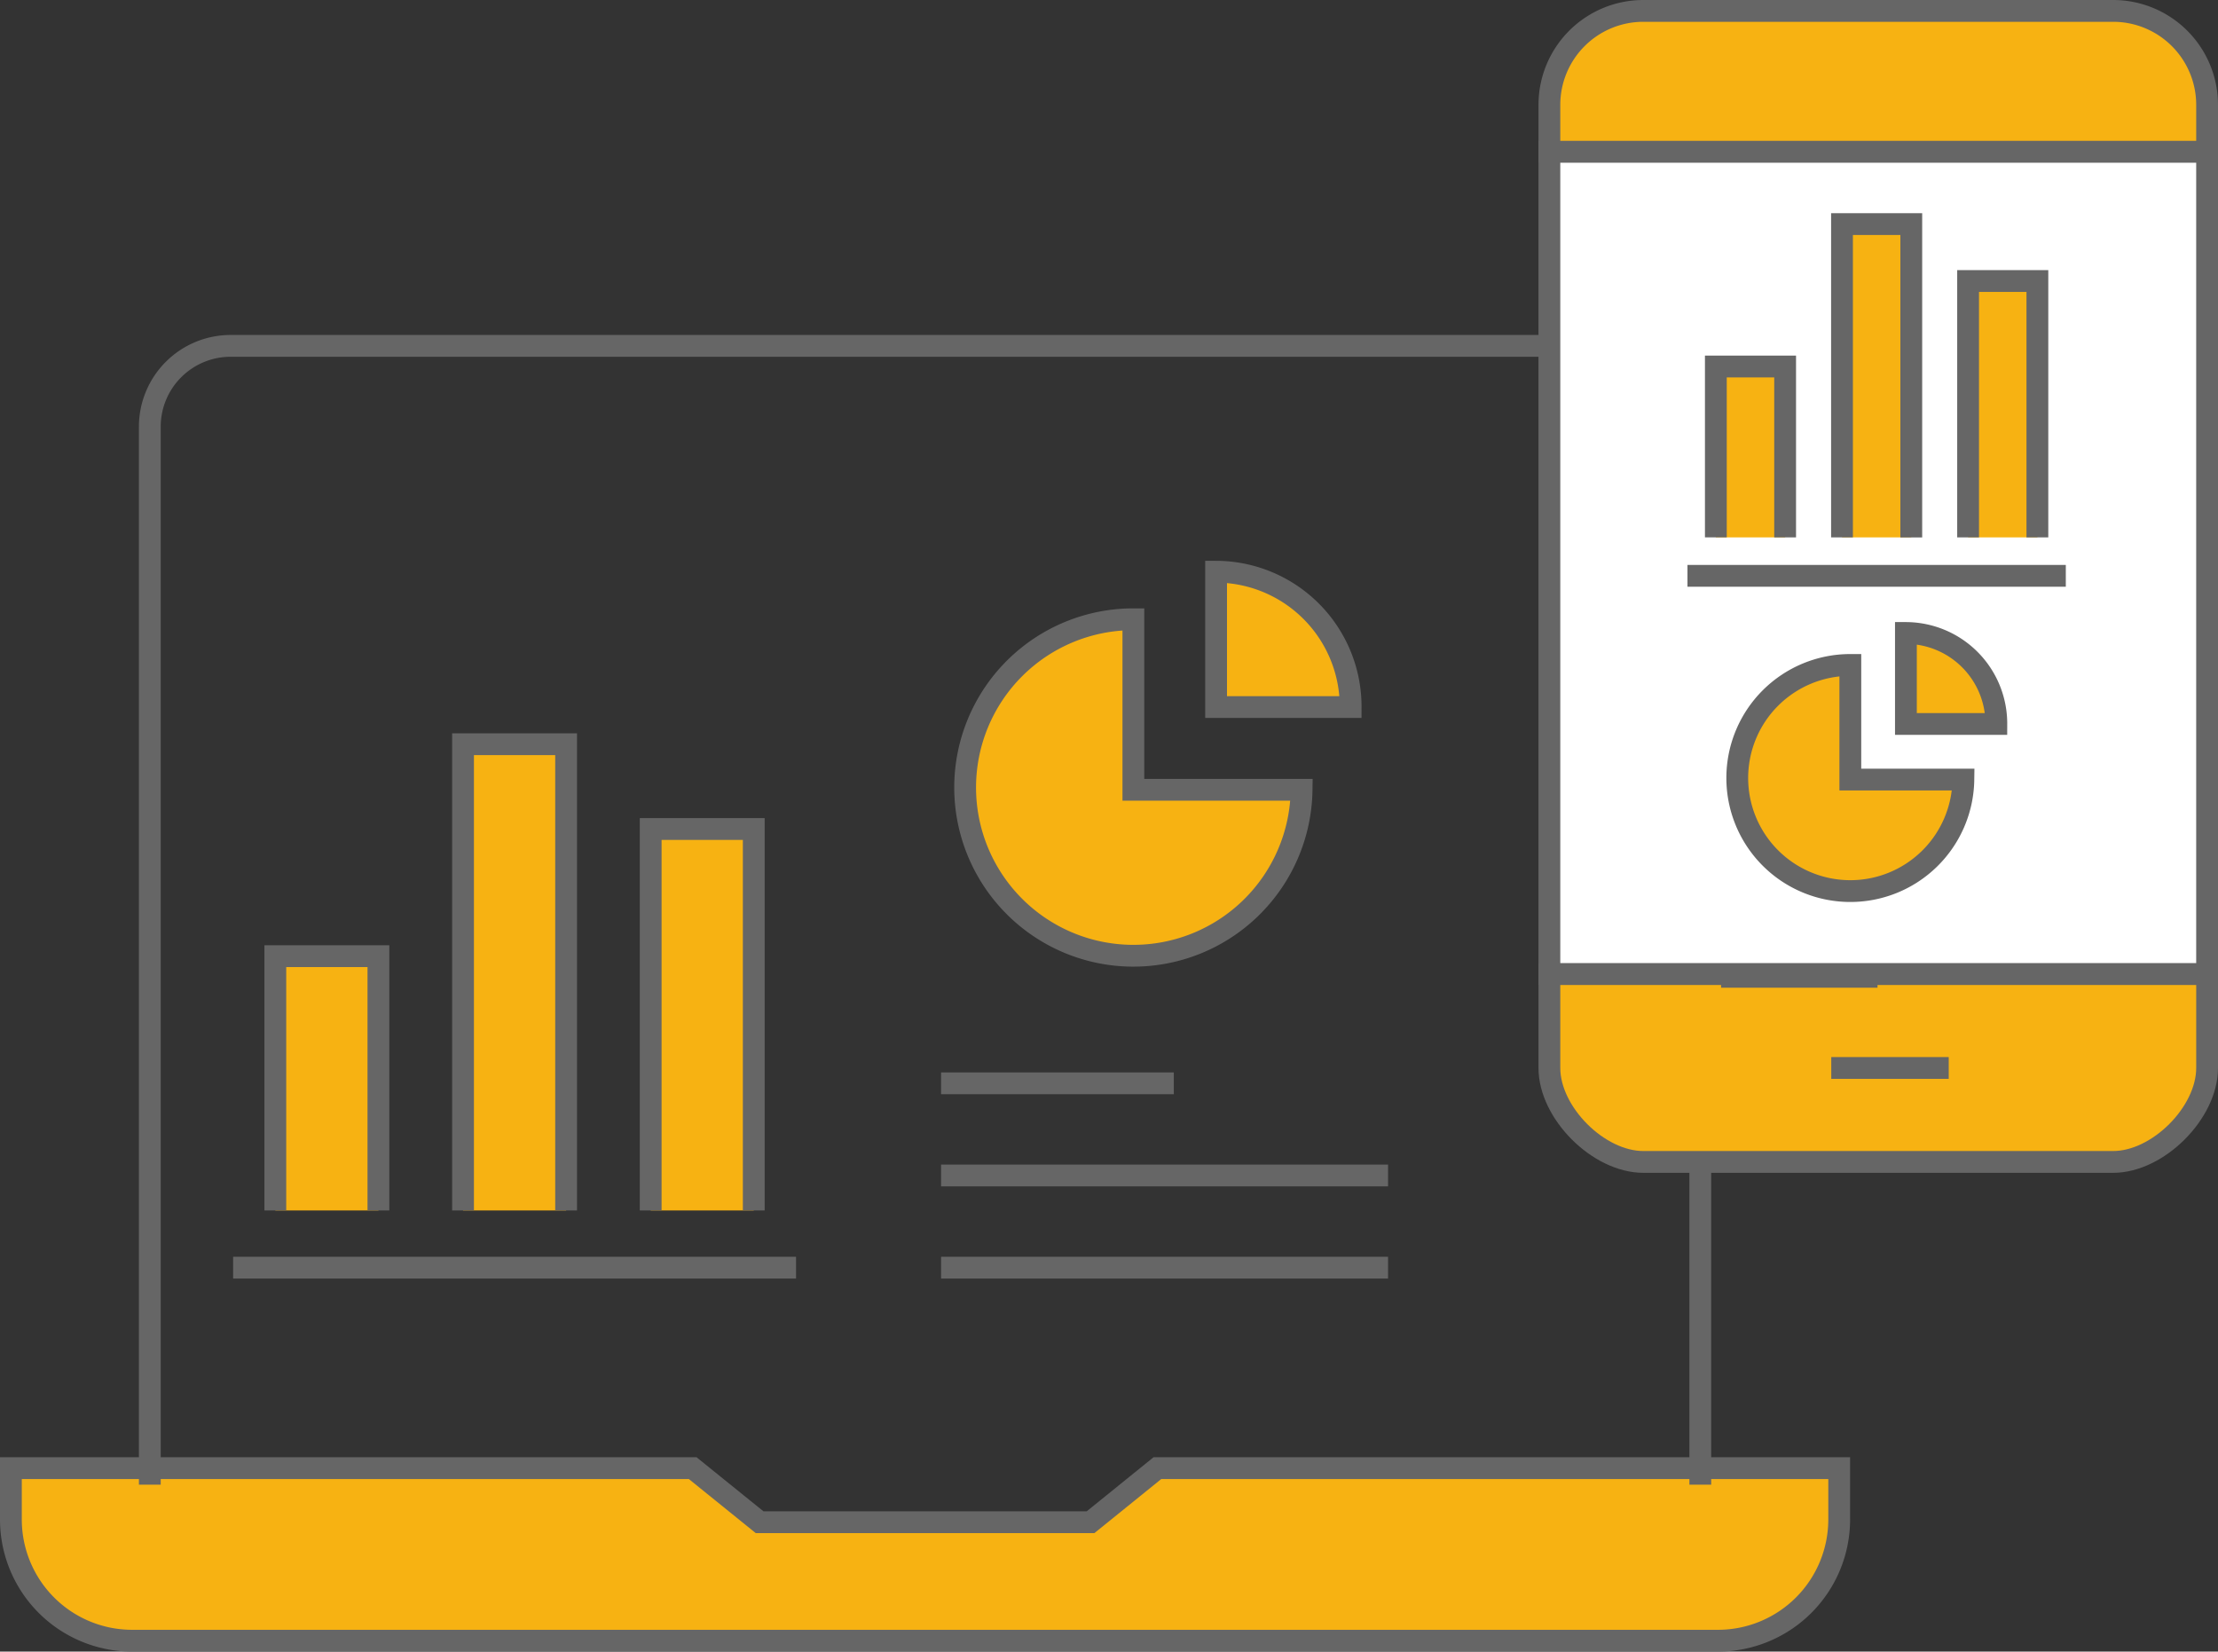 <svg xmlns="http://www.w3.org/2000/svg" width="152.643" height="113.661" viewBox="0 0 152.643 113.661">
  <rect x="0" y="0" width="152.643" height="113.661" fill="#333333" stroke="none"/>
  <g id="icon" transform="translate(-889.28 -3814.278)">
    <g id="Group_368" data-name="Group 368">
      <g id="Group_353" data-name="Group 353">
        <g id="Group_352" data-name="Group 352">
          <g id="Group_346" data-name="Group 346">
            <g id="Group_345" data-name="Group 345">
              <g id="Group_344" data-name="Group 344">
                <path id="Path_406" data-name="Path 406" d="M1015.854,3915.313v3.53a8.347,8.347,0,0,1-8.347,8.346H898.377a8.344,8.344,0,0,1-8.347-8.346v-3.53h46.921l4.605,3.721h22.772l4.6-3.721Z" fill="#f7b212"/>
              </g>
            </g>
          </g>
          <g id="Group_351" data-name="Group 351">
            <g id="Group_348" data-name="Group 348">
              <g id="Group_347" data-name="Group 347">
                <path id="Path_407" data-name="Path 407" d="M899.59,3916.453v-72.809a5.565,5.565,0,0,1,5.565-5.564h95.574a5.565,5.565,0,0,1,5.565,5.564v72.809" fill="none" stroke="#666" stroke-miterlimit="10" stroke-width="1.5"/>
              </g>
            </g>
            <g id="Group_350" data-name="Group 350">
              <g id="Group_349" data-name="Group 349">
                <path id="Path_408" data-name="Path 408" d="M890.03,3915.313v3.53a8.344,8.344,0,0,0,8.347,8.346h109.13a8.347,8.347,0,0,0,8.347-8.346v-3.53H968.933l-4.6,3.721H941.556l-4.605-3.721Z" fill="none" stroke="#666" stroke-miterlimit="10" stroke-width="1.5"/>
              </g>
            </g>
          </g>
        </g>
      </g>
      <g id="Group_354" data-name="Group 354">
        <rect id="Rectangle_119" data-name="Rectangle 119" width="7.095" height="17.496" transform="translate(908.229 3880.084)" fill="#f7b212"/>
      </g>
      <g id="Group_355" data-name="Group 355">
        <rect id="Rectangle_120" data-name="Rectangle 120" width="7.094" height="32.087" transform="translate(921.146 3865.493)" fill="#f7b212"/>
      </g>
      <g id="Group_356" data-name="Group 356">
        <rect id="Rectangle_121" data-name="Rectangle 121" width="7.094" height="26.252" transform="translate(934.06 3871.328)" fill="#f7b212"/>
      </g>
      <g id="Group_357" data-name="Group 357">
        <path id="Path_409" data-name="Path 409" d="M982.232,3862.937h-9.26v-9.315A9.286,9.286,0,0,1,982.232,3862.937Z" fill="#f7b212"/>
      </g>
      <g id="Group_358" data-name="Group 358">
        <path id="Path_410" data-name="Path 410" d="M967.279,3868.631h11.577a11.578,11.578,0,1,1-11.577-11.736Z" fill="#f7b212"/>
      </g>
      <g id="Group_359" data-name="Group 359">
        <path id="Path_411" data-name="Path 411" d="M921.146,3897.58v-32.086h7.094v32.086" fill="none" stroke="#666" stroke-miterlimit="10" stroke-width="1.5"/>
      </g>
      <g id="Group_360" data-name="Group 360">
        <path id="Path_412" data-name="Path 412" d="M934.06,3897.58v-26.251h7.094v26.251" fill="none" stroke="#666" stroke-miterlimit="10" stroke-width="1.5"/>
      </g>
      <g id="Group_361" data-name="Group 361">
        <path id="Path_413" data-name="Path 413" d="M915.323,3897.58v-17.5h-7.095v17.5" fill="none" stroke="#666" stroke-miterlimit="10" stroke-width="1.5"/>
      </g>
      <g id="Group_362" data-name="Group 362">
        <line id="Line_61" data-name="Line 61" x2="38.741" transform="translate(905.323 3901.517)" fill="none" stroke="#666" stroke-miterlimit="10" stroke-width="1.5"/>
      </g>
      <g id="Group_363" data-name="Group 363">
        <path id="Path_414" data-name="Path 414" d="M978.856,3868.631a11.578,11.578,0,1,1-11.577-11.736v11.736Z" fill="none" stroke="#666" stroke-miterlimit="10" stroke-width="1.5"/>
      </g>
      <g id="Group_364" data-name="Group 364">
        <path id="Path_415" data-name="Path 415" d="M982.232,3862.937h-9.26v-9.315A9.286,9.286,0,0,1,982.232,3862.937Z" fill="none" stroke="#666" stroke-miterlimit="10" stroke-width="1.5"/>
      </g>
      <g id="Group_365" data-name="Group 365">
        <line id="Line_62" data-name="Line 62" x2="30.76" transform="translate(954.045 3901.517)" fill="none" stroke="#666" stroke-miterlimit="10" stroke-width="1.5"/>
      </g>
      <g id="Group_366" data-name="Group 366">
        <line id="Line_63" data-name="Line 63" x2="30.76" transform="translate(954.045 3895.172)" fill="none" stroke="#666" stroke-miterlimit="10" stroke-width="1.5"/>
      </g>
      <g id="Group_367" data-name="Group 367">
        <line id="Line_64" data-name="Line 64" x2="16.017" transform="translate(954.045 3888.83)" fill="none" stroke="#666" stroke-miterlimit="10" stroke-width="1.5"/>
      </g>
    </g>
    <g id="Group_381" data-name="Group 381">
      <path id="Path_416" data-name="Path 416" d="M1041.173,3824.727v-3.233a6.466,6.466,0,0,0-6.466-6.466h-32.332a6.466,6.466,0,0,0-6.466,6.466v3.233Z" fill="#f7b212" stroke="#666" stroke-miterlimit="10" stroke-width="1.5"/>
      <path id="Path_417" data-name="Path 417" d="M995.909,3881.308v6.466c0,3.088,3.379,6.467,6.466,6.466h32.332c3.088,0,6.467-3.378,6.466-6.466v-6.466Z" fill="#f7b212" stroke="#666" stroke-miterlimit="10" stroke-width="1.5"/>
      <rect id="Rectangle_122" data-name="Rectangle 122" width="45.264" height="56.58" transform="translate(995.909 3824.727)" fill="#fff"/>
      <rect id="Rectangle_123" data-name="Rectangle 123" width="45.264" height="56.58" transform="translate(995.909 3824.727)" fill="none" stroke="#666" stroke-miterlimit="10" stroke-width="1.5"/>
      <line id="Line_65" data-name="Line 65" x2="8.083" transform="translate(1015.308 3887.774)" fill="none" stroke="#666" stroke-miterlimit="10" stroke-width="1.5"/>
      <g id="Group_369" data-name="Group 369">
        <rect id="Rectangle_124" data-name="Rectangle 124" width="4.768" height="11.758" transform="translate(1007.366 3839.502)" fill="#f7b212"/>
      </g>
      <g id="Group_370" data-name="Group 370">
        <rect id="Rectangle_125" data-name="Rectangle 125" width="4.768" height="21.564" transform="translate(1016.047 3829.696)" fill="#f7b212"/>
      </g>
      <g id="Group_371" data-name="Group 371">
        <rect id="Rectangle_126" data-name="Rectangle 126" width="4.768" height="17.643" transform="translate(1024.725 3833.617)" fill="#f7b212"/>
      </g>
      <g id="Group_372" data-name="Group 372">
        <path id="Path_418" data-name="Path 418" d="M1026.668,3864.1h-6.223v-6.261A6.241,6.241,0,0,1,1026.668,3864.1Z" fill="#f7b212"/>
      </g>
      <g id="Group_373" data-name="Group 373">
        <path id="Path_419" data-name="Path 419" d="M1016.619,3867.926h7.78a7.781,7.781,0,1,1-7.78-7.887Z" fill="#f7b212"/>
      </g>
      <g id="Group_374" data-name="Group 374">
        <path id="Path_420" data-name="Path 420" d="M1016.047,3851.26V3829.7h4.768v21.564" fill="none" stroke="#666" stroke-miterlimit="10" stroke-width="1.5"/>
      </g>
      <g id="Group_375" data-name="Group 375">
        <path id="Path_421" data-name="Path 421" d="M1024.725,3851.26v-17.643h4.768v17.643" fill="none" stroke="#666" stroke-miterlimit="10" stroke-width="1.5"/>
      </g>
      <g id="Group_376" data-name="Group 376">
        <path id="Path_422" data-name="Path 422" d="M1012.133,3851.26V3839.5h-4.768v11.758" fill="none" stroke="#666" stroke-miterlimit="10" stroke-width="1.5"/>
      </g>
      <g id="Group_377" data-name="Group 377">
        <line id="Line_66" data-name="Line 66" x2="26.037" transform="translate(1005.412 3853.906)" fill="none" stroke="#666" stroke-miterlimit="10" stroke-width="1.5"/>
      </g>
      <g id="Group_378" data-name="Group 378">
        <path id="Path_423" data-name="Path 423" d="M1024.4,3867.926a7.781,7.781,0,1,1-7.78-7.887v7.887Z" fill="none" stroke="#666" stroke-miterlimit="10" stroke-width="1.5"/>
      </g>
      <g id="Group_379" data-name="Group 379">
        <path id="Path_424" data-name="Path 424" d="M1026.668,3864.1h-6.223v-6.261A6.241,6.241,0,0,1,1026.668,3864.1Z" fill="none" stroke="#666" stroke-miterlimit="10" stroke-width="1.5"/>
      </g>
      <g id="Group_380" data-name="Group 380">
        <line id="Line_67" data-name="Line 67" x2="10.765" transform="translate(1007.725 3881.501)" fill="none" stroke="#666" stroke-miterlimit="10" stroke-width="1.5"/>
      </g>
    </g>
  </g>
</svg>
